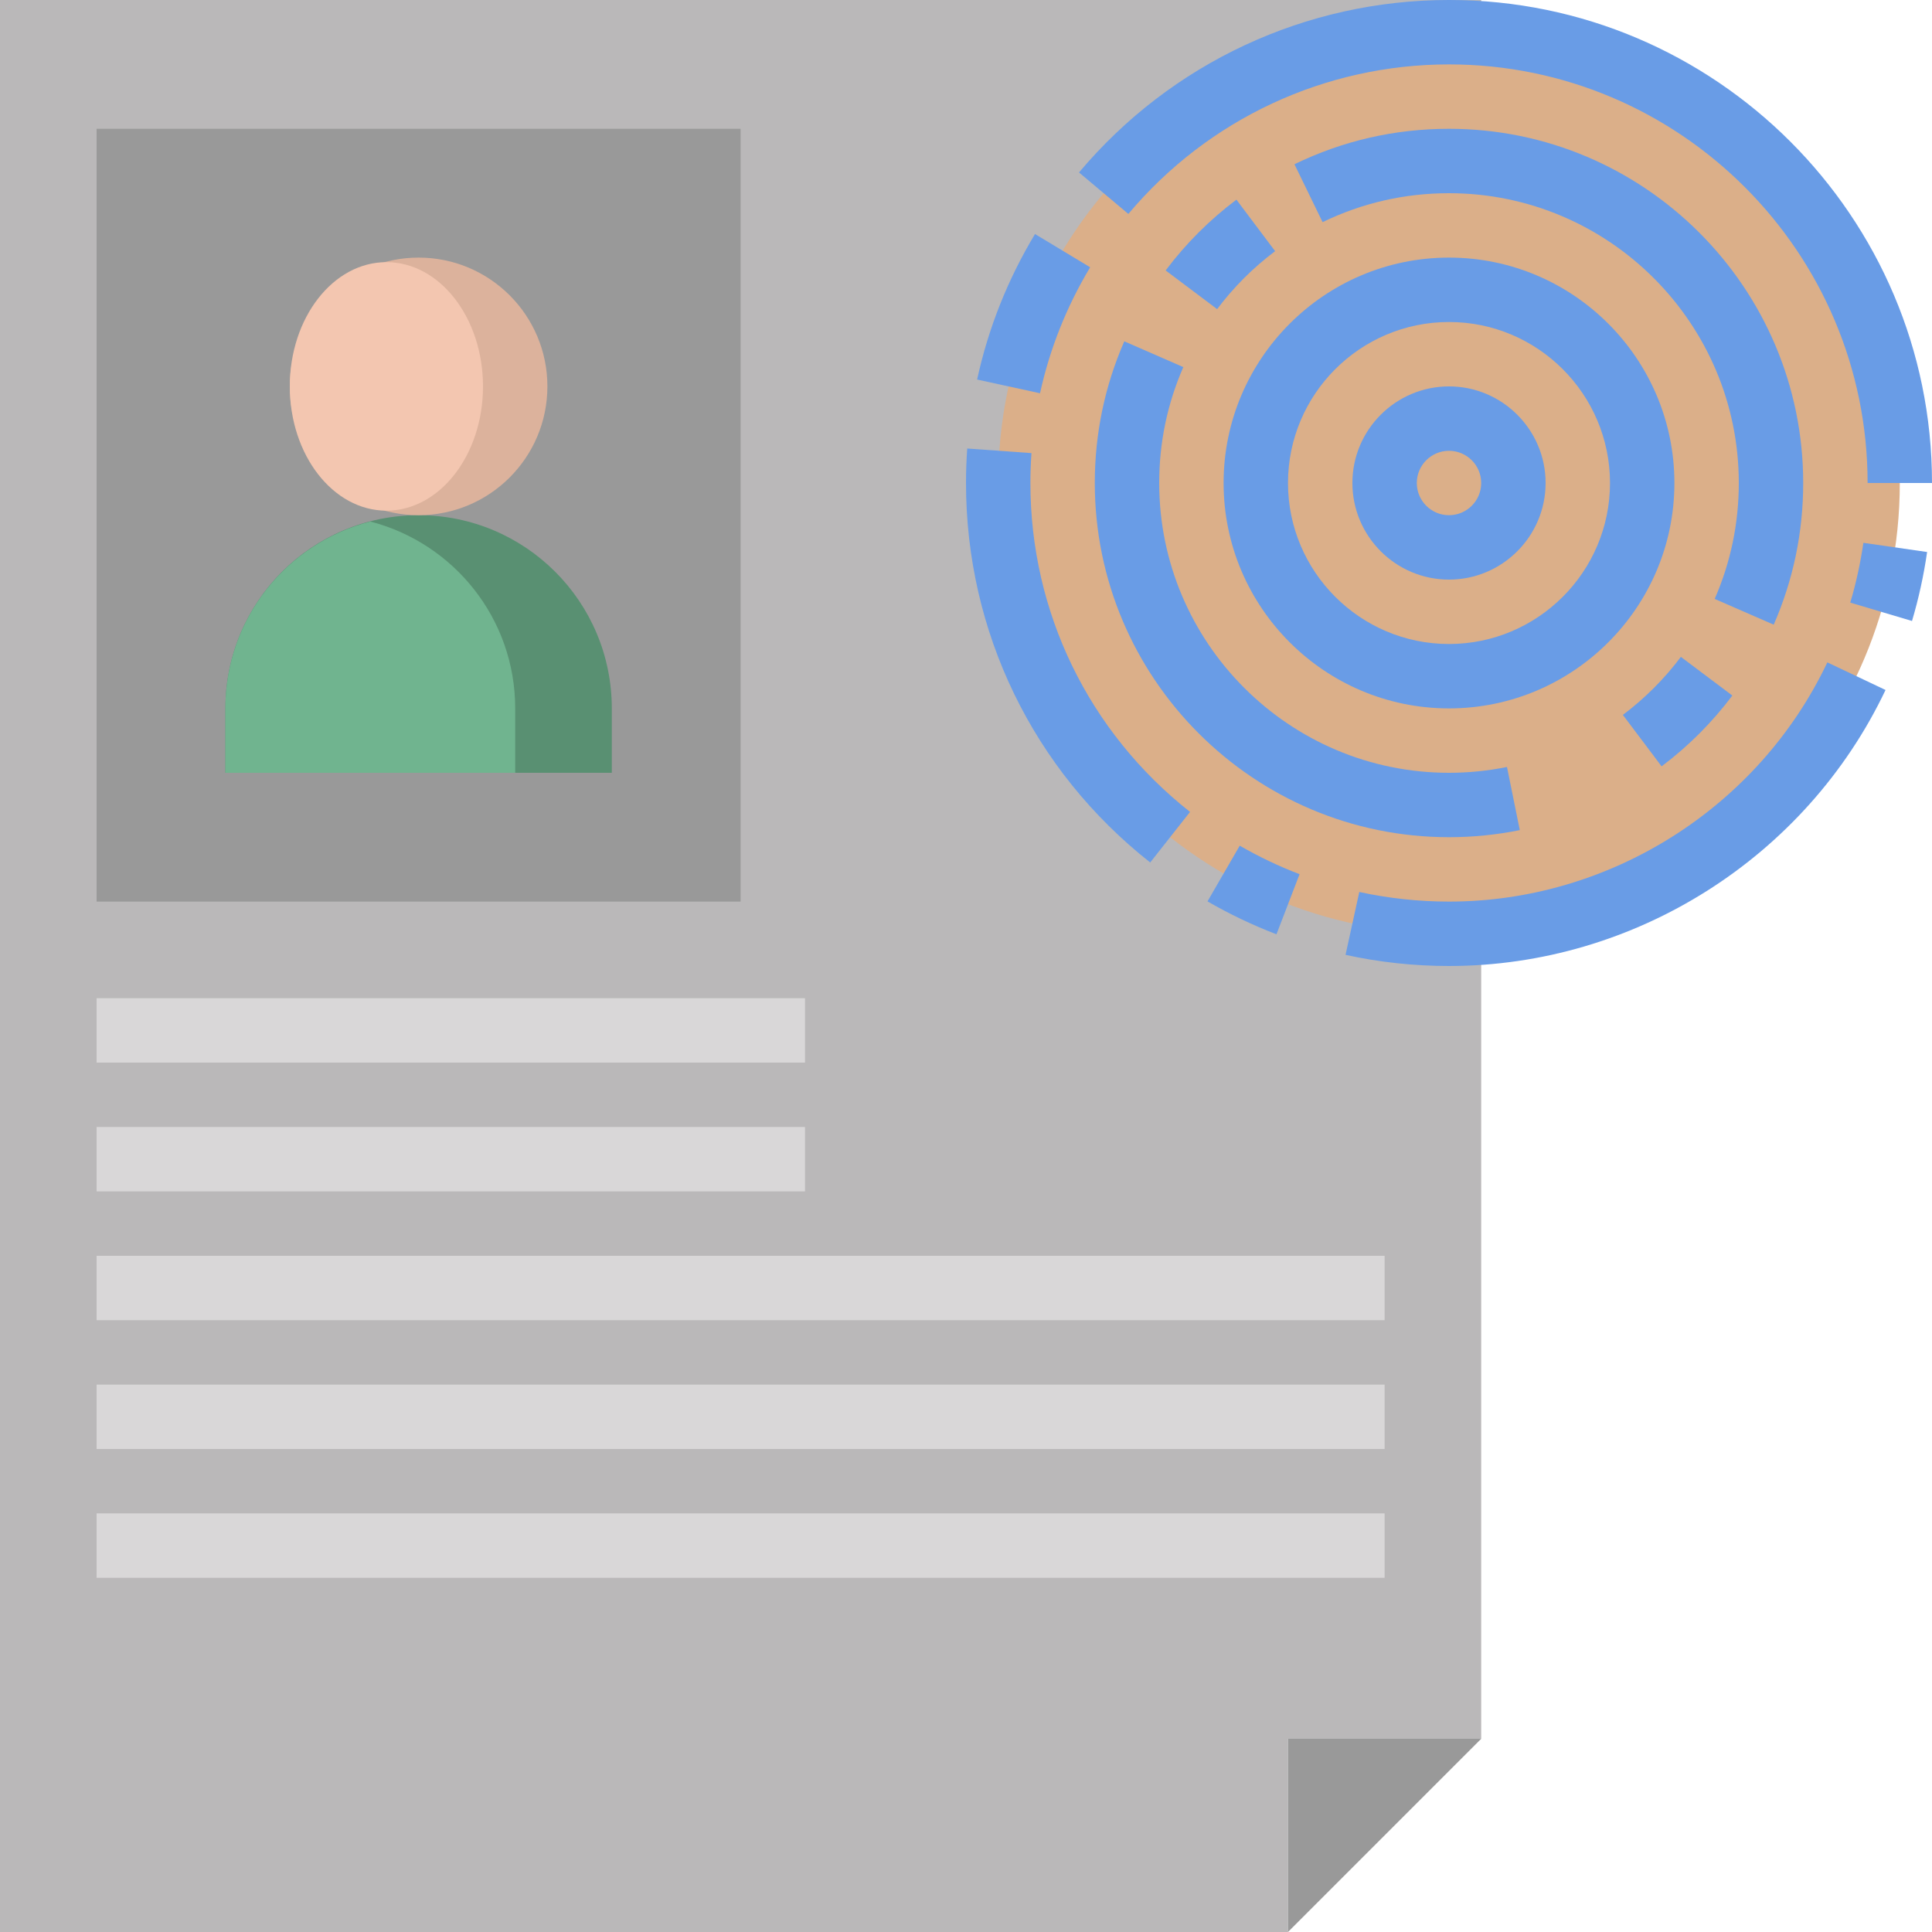 <svg height="480pt" viewBox="0 0 480 480" width="480pt" xmlns="http://www.w3.org/2000/svg"><path d="m368 224v208h-48v48h-320v-480h368" fill="#bab8b9"/><path d="m472 120c0 61.855-50.145 112-112 112s-112-50.145-112-112 50.145-112 112-112 112 50.145 112 112zm0 0" fill="#dbaf89"/><path d="m320 480 48-48h-48zm0 0" fill="#999"/><path d="m24 32h160v192h-160zm0 0" fill="#999"/><path d="m152 192h-96v-16c0-26.512 21.488-48 48-48s48 21.488 48 48zm0 0" fill="#599072"/><path d="m92 129.574c-20.688 5.336-36 24.066-36 46.426v16h72v-16c0-22.359-15.312-41.09-36-46.426zm0 0" fill="#70b48f"/><path d="m136 96c0 17.672-14.328 32-32 32s-32-14.328-32-32 14.328-32 32-32 32 14.328 32 32zm0 0" fill="#dcb29c"/><path d="m120 96c0-17.051-10.746-30.871-24-30.871s-24 13.82-24 30.871 10.746 30.871 24 30.871 24-13.82 24-30.871zm0 0" fill="#f3c6b0"/><path d="m24 248h176v16h-176zm0 0" fill="#d9d7d8"/><path d="m24 280h176v16h-176zm0 0" fill="#d9d7d8"/><path d="m24 312h320v16h-320zm0 0" fill="#d9d7d8"/><path d="m24 344h320v16h-320zm0 0" fill="#d9d7d8"/><path d="m24 376h320v16h-320zm0 0" fill="#d9d7d8"/><g fill="#699ce6"><path d="m475.031 154.281-15.336-4.562c1.441-4.832 2.527-9.832 3.258-14.855l15.832 2.281c-.832 5.793-2.098 11.559-3.754 17.137zm0 0"/><path d="m360 240c-8.664 0-17.312-.93-25.703-2.77l3.414-15.621c7.273 1.582 14.777 2.391 22.289 2.391 39.953 0 76.848-23.328 94-59.434l14.457 6.859c-19.793 41.664-62.359 68.574-108.457 68.574zm0 0"/><path d="m317.137 232.121c-5.914-2.266-11.68-5.023-17.137-8.176l8.008-13.84c4.727 2.734 9.727 5.117 14.863 7.086zm0 0"/><path d="m285.762 214.281c-29.082-22.922-45.762-57.289-45.762-94.281 0-2.871.105-5.742.305-8.566l15.961 1.141c-.176 2.449-.266 4.93-.266 7.426 0 32.062 14.457 61.84 39.664 81.719zm0 0"/><path d="m258.391 97.703-15.629-3.406c2.781-12.77 7.621-24.922 14.383-36.152l13.703 8.262c-5.848 9.73-10.039 20.25-12.457 31.297zm0 0"/><path d="m480 120h-16c0-57.344-46.656-104-104-104-30.793 0-59.832 13.535-79.664 37.152l-12.258-10.305c22.891-27.23 56.395-42.848 91.922-42.848 66.168 0 120 53.832 120 120zm0 0"/><path d="m360 208c-48.52 0-88-39.48-88-88 0-12.23 2.465-24.078 7.328-35.199l14.664 6.406c-3.977 9.09-5.992 18.777-5.992 28.793 0 39.703 32.305 72 72 72 4.84 0 9.688-.488 14.406-1.449l3.18 15.688c-5.762 1.168-11.684 1.762-17.586 1.762zm0 0"/><path d="m302.391 76.801-12.789-9.609c5-6.664 10.918-12.574 17.582-17.59l9.617 12.797c-5.457 4.098-10.305 8.945-14.41 14.402zm0 0"/><path d="m440.672 155.199-14.664-6.398c3.977-9.098 5.992-18.785 5.992-28.801 0-39.703-32.305-72-72-72-11.016 0-21.586 2.426-31.406 7.191l-6.992-14.383c12.023-5.848 24.934-8.809 38.398-8.809 48.52 0 88 39.48 88 88 0 12.23-2.465 24.078-7.328 35.199zm0 0"/><path d="m412.816 190.398-9.617-12.781c5.465-4.113 10.312-8.961 14.41-14.418l12.789 9.609c-5.008 6.664-10.918 12.582-17.582 17.59zm0 0"/><path d="m360 176c-30.879 0-56-25.129-56-56s25.121-56 56-56 56 25.129 56 56-25.121 56-56 56zm0-96c-22.055 0-40 17.945-40 40s17.945 40 40 40 40-17.945 40-40-17.945-40-40-40zm0 0"/><path d="m360 144c-13.23 0-24-10.77-24-24s10.77-24 24-24 24 10.77 24 24-10.77 24-24 24zm0-32c-4.406 0-8 3.586-8 8s3.594 8 8 8 8-3.586 8-8-3.594-8-8-8zm0 0"/></g></svg>
